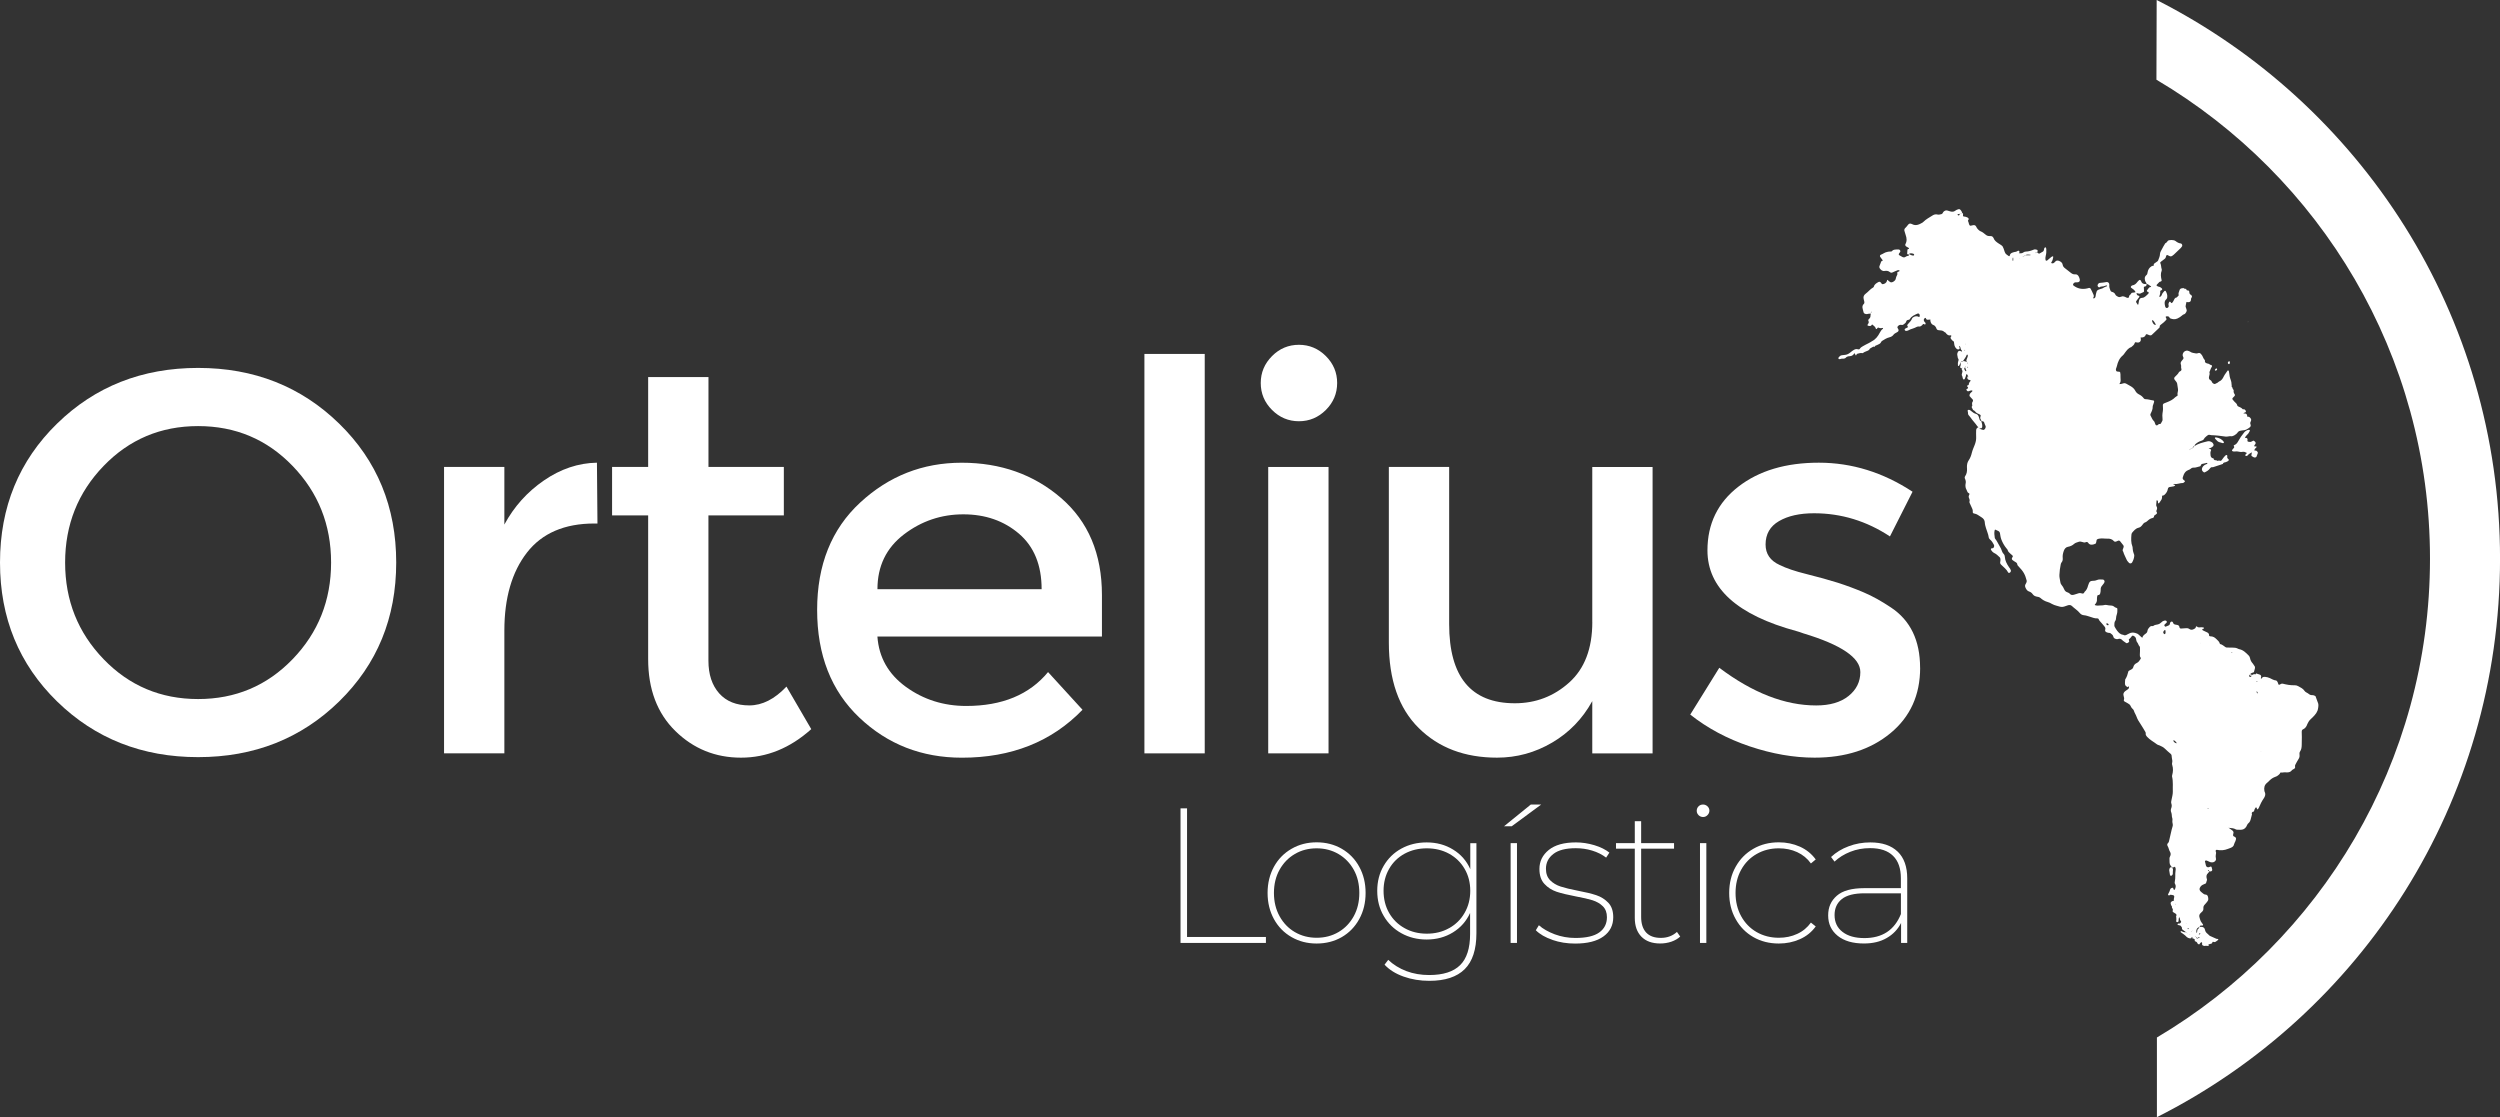 <?xml version="1.0" encoding="UTF-8"?>
<svg id="Capa_1" data-name="Capa 1" xmlns="http://www.w3.org/2000/svg" viewBox="0 0 629.21 281.16">
  <rect x="0" y="0" width="629.21" height="281.16" fill="#333333" stroke="none"/>
  <defs>
    <style>
      .cls-1 {
        fill-rule: evenodd;
      }

      .cls-1, .cls-2 {
        fill: #fff;
      }
    </style>
  </defs>
  <g>
    <path class="cls-2" d="M297.12,203.45h1.64v32.37h19.85v1.5h-21.49v-33.87Z"/>
    <path class="cls-2" d="M325.06,235.85c-1.89-1.08-3.36-2.59-4.43-4.53-1.06-1.94-1.6-4.13-1.6-6.58s.54-4.65,1.6-6.59c1.07-1.93,2.54-3.44,4.43-4.52,1.88-1.09,3.99-1.63,6.31-1.63s4.47.54,6.34,1.63c1.86,1.08,3.34,2.59,4.39,4.52,1.07,1.94,1.6,4.13,1.6,6.59s-.53,4.64-1.6,6.58c-1.06,1.94-2.53,3.45-4.39,4.53-1.87,1.08-3.99,1.62-6.34,1.62s-4.43-.54-6.31-1.62ZM336.87,234.59c1.63-.95,2.91-2.29,3.85-4s1.4-3.66,1.4-5.85-.46-4.14-1.4-5.83-2.22-3.01-3.85-3.97c-1.63-.95-3.46-1.43-5.49-1.43s-3.87.47-5.49,1.43c-1.63.95-2.91,2.28-3.85,3.97-.94,1.69-1.41,3.64-1.41,5.83s.47,4.14,1.41,5.85c.94,1.71,2.21,3.04,3.85,4,1.63.95,3.46,1.43,5.49,1.43s3.87-.48,5.49-1.43Z"/>
    <path class="cls-2" d="M371.59,212.21v22.69c0,4.06-.98,7.07-2.95,9.03-1.97,1.95-4.93,2.93-8.9,2.93-2.32,0-4.49-.36-6.48-1.07-2-.71-3.6-1.71-4.79-3l.92-1.21c1.29,1.22,2.82,2.16,4.57,2.83,1.76.66,3.67.99,5.74.99,3.52,0,6.11-.83,7.79-2.49,1.67-1.65,2.51-4.26,2.51-7.82v-5.32c-.94,2.07-2.37,3.7-4.3,4.89-1.94,1.2-4.15,1.8-6.63,1.8-2.35,0-4.48-.53-6.36-1.58-1.89-1.04-3.37-2.49-4.45-4.35-1.09-1.86-1.63-3.96-1.63-6.32s.54-4.45,1.63-6.31c1.08-1.85,2.56-3.3,4.45-4.33,1.88-1.03,4.01-1.55,6.36-1.55,2.49,0,4.71.6,6.65,1.8,1.96,1.19,3.39,2.84,4.33,4.93v-6.53h1.55ZM364.7,233.62c1.65-.92,2.97-2.2,3.91-3.85.95-1.64,1.43-3.5,1.43-5.57s-.47-3.9-1.43-5.54c-.95-1.63-2.26-2.89-3.91-3.8-1.66-.9-3.53-1.35-5.59-1.35s-3.92.45-5.59,1.35c-1.66.91-2.96,2.17-3.89,3.8-.94,1.63-1.41,3.48-1.41,5.54s.47,3.97,1.41,5.59c.94,1.63,2.23,2.9,3.89,3.82,1.66.93,3.53,1.38,5.59,1.38s3.93-.45,5.59-1.38Z"/>
    <path class="cls-2" d="M385.28,202.49h2.61l-7.4,5.46h-1.94l6.73-5.46ZM380.2,212.21h1.6v25.11h-1.6v-25.11Z"/>
    <path class="cls-2" d="M390.73,236.55c-1.8-.61-3.19-1.42-4.19-2.42l.77-1.26c1.03.91,2.36,1.66,3.99,2.28,1.63.6,3.36.92,5.2.92,2.71,0,4.72-.46,6-1.38,1.29-.92,1.94-2.2,1.94-3.85,0-1.16-.35-2.08-1.04-2.76s-1.56-1.17-2.59-1.5c-1.03-.32-2.42-.64-4.16-.96-2.03-.39-3.66-.78-4.87-1.18-1.21-.41-2.23-1.06-3.07-1.97-.84-.9-1.26-2.15-1.26-3.77,0-1.91.78-3.5,2.34-4.77,1.57-1.27,3.85-1.91,6.85-1.91,1.55,0,3.09.24,4.64.7,1.55.47,2.81,1.1,3.78,1.87l-.82,1.26c-1-.77-2.17-1.36-3.52-1.77-1.33-.41-2.71-.6-4.13-.6-2.49,0-4.36.47-5.61,1.43s-1.89,2.2-1.89,3.75c0,1.22.36,2.19,1.07,2.9s1.59,1.23,2.64,1.57c1.05.34,2.48.69,4.28,1.04,1.94.36,3.5.74,4.7,1.14,1.19.4,2.19,1.04,3.02,1.91.82.87,1.23,2.08,1.23,3.63,0,2.03-.82,3.65-2.47,4.84-1.64,1.19-4.02,1.79-7.12,1.79-2.03,0-3.94-.3-5.73-.92Z"/>
    <path class="cls-2" d="M422.88,235.72c-.59.55-1.32.97-2.23,1.29-.9.3-1.83.45-2.81.45-2.03,0-3.6-.57-4.72-1.71-1.12-1.15-1.67-2.72-1.67-4.73v-17.42h-4.73v-1.4h4.73v-5.52h1.6v5.52h8.28v1.4h-8.28v17.18c0,1.71.43,3.01,1.26,3.92.84.9,2.07,1.35,3.69,1.35s2.97-.5,4.06-1.5l.82,1.16Z"/>
    <path class="cls-2" d="M427.52,205.17c-.32-.31-.48-.67-.48-1.09,0-.45.15-.83.46-1.14s.68-.45,1.13-.45c.43,0,.79.15,1.12.45.32.31.48.67.48,1.09s-.16.79-.48,1.12-.69.48-1.12.48-.78-.15-1.12-.45ZM427.86,212.21h1.6v25.11h-1.6v-25.11Z"/>
    <path class="cls-2" d="M441.29,235.85c-1.89-1.08-3.37-2.59-4.45-4.53-1.09-1.94-1.63-4.13-1.63-6.58s.54-4.65,1.63-6.59c1.08-1.93,2.56-3.44,4.45-4.52,1.88-1.09,4.03-1.63,6.41-1.63,1.91,0,3.67.37,5.3,1.09,1.63.73,2.96,1.81,3.99,3.22l-1.21,1.01c-.9-1.26-2.05-2.2-3.46-2.85-1.4-.64-2.94-.96-4.62-.96-2.06,0-3.92.47-5.59,1.43-1.66.95-2.96,2.28-3.89,3.97-.94,1.69-1.41,3.64-1.41,5.83s.47,4.14,1.41,5.85c.94,1.71,2.23,3.04,3.89,4,1.66.95,3.53,1.43,5.59,1.43,1.68,0,3.22-.32,4.62-.97,1.41-.64,2.56-1.6,3.46-2.85l1.21.97c-1.03,1.42-2.36,2.49-3.99,3.21-1.63.73-3.39,1.09-5.3,1.09-2.38,0-4.53-.54-6.41-1.62Z"/>
    <path class="cls-2" d="M477.62,214.34c1.6,1.55,2.4,3.79,2.4,6.73v16.25h-1.55v-5.03c-.8,1.61-2.01,2.87-3.61,3.79-1.59.93-3.51,1.38-5.73,1.38-2.81,0-5.01-.64-6.61-1.93-1.6-1.29-2.4-3.01-2.4-5.13s.73-3.69,2.18-4.96c1.45-1.28,3.77-1.91,6.97-1.91h9.15v-2.47c0-2.49-.65-4.38-1.97-5.66-1.3-1.29-3.23-1.94-5.77-1.94-1.78,0-3.44.3-4.99.92-1.55.61-2.87,1.44-3.97,2.47l-.87-1.16c1.23-1.16,2.7-2.06,4.43-2.7,1.72-.65,3.53-.97,5.44-.97,3,0,5.29.77,6.89,2.32ZM478.43,230.06v-5.23h-9.15c-2.61,0-4.53.49-5.74,1.47-1.21.98-1.81,2.32-1.81,4,0,1.81.67,3.22,2.01,4.25,1.33,1.03,3.17,1.55,5.49,1.55,4.52,0,7.58-2.01,9.2-6.05Z"/>
  </g>
  <path class="cls-2" d="M85.36,176.54c-9.57,9.35-21.41,14.02-35.5,14.02s-25.92-4.67-35.5-14.02c-9.57-9.36-14.36-21.01-14.36-34.96s4.79-25.61,14.36-34.96c9.57-9.35,21.41-14.02,35.5-14.02s25.92,4.68,35.5,14.02,14.36,21,14.36,34.96-4.79,25.6-14.36,34.96ZM73.64,117.27c-6.45-6.69-14.38-10.03-23.78-10.03s-17.32,3.34-23.78,10.03c-6.45,6.68-9.69,14.79-9.69,24.32s3.23,17.63,9.69,24.32c6.45,6.69,14.38,10.03,23.78,10.03s17.32-3.34,23.78-10.03c6.45-6.68,9.69-14.79,9.69-24.32s-3.23-17.63-9.69-24.32Z"/>
  <path class="cls-2" d="M149.57,131.76c-7.49,0-13.15,2.44-16.94,7.31-3.79,4.88-5.69,11.43-5.69,19.64v30.89h-15.18v-72.08h15.18v14.5c2.44-4.52,5.76-8.21,9.96-11.1,4.2-2.89,8.65-4.39,13.34-4.47l.13,15.31h-.81Z"/>
  <path class="cls-2" d="M178.3,129.72v36.58c0,3.44.9,6.16,2.7,8.2,1.81,2.03,4.34,3.04,7.59,3.04s6.37-1.58,9.35-4.74l6.24,10.71c-5.33,4.79-11.23,7.18-17.68,7.18s-11.97-2.24-16.53-6.71c-4.56-4.47-6.84-10.5-6.84-18.09v-36.18h-9.08v-12.19h9.08v-22.62h15.18v22.62h18.97v12.19h-18.97Z"/>
  <path class="cls-2" d="M277.33,160.21h-56.5c.37,5.24,2.76,9.46,7.18,12.67,4.42,3.2,9.49,4.8,15.18,4.8,9.03,0,15.9-2.84,20.59-8.53l8.67,9.49c-7.77,8.04-17.88,12.06-30.35,12.06-10.11,0-18.72-3.36-25.81-10.09-7.09-6.73-10.63-15.76-10.63-27.1s3.61-20.34,10.84-27.03c7.22-6.68,15.74-10.02,25.54-10.02s18.14,2.96,25,8.87c6.86,5.92,10.3,14.06,10.3,24.45v10.43ZM220.83,148.29h41.33c0-6.06-1.9-10.71-5.69-13.96-3.8-3.25-8.47-4.88-14.02-4.88s-10.55,1.69-14.97,5.07c-4.42,3.39-6.64,7.98-6.64,13.76Z"/>
  <path class="cls-2" d="M303.21,189.61h-15.18v-100.53h15.18v100.53Z"/>
  <path class="cls-2" d="M320.15,103.18c-1.9-1.9-2.84-4.16-2.84-6.78s.95-4.88,2.84-6.78c1.89-1.9,4.15-2.84,6.77-2.84s4.88.95,6.78,2.84c1.9,1.9,2.84,4.16,2.84,6.78s-.95,4.88-2.84,6.78c-1.9,1.89-4.16,2.84-6.78,2.84s-4.88-.95-6.77-2.84Z"/>
  <rect class="cls-2" x="319.19" y="117.53" width="15.18" height="72.08"/>
  <path class="cls-2" d="M400.75,156.55v-39.02h15.18v72.08h-15.18v-13.15c-2.44,4.43-5.8,7.91-10.09,10.43-4.29,2.53-8.92,3.8-13.88,3.8-8.13,0-14.7-2.49-19.71-7.46-5.02-4.96-7.52-12.14-7.52-21.54v-44.17h15.18v39.56c0,13.28,5.51,19.92,16.53,19.92,5.24,0,9.8-1.74,13.68-5.22s5.82-8.56,5.82-15.24Z"/>
  <path class="cls-2" d="M483.27,168.07c0,6.86-2.49,12.35-7.46,16.45-4.97,4.11-11.33,6.17-19.1,6.17-5.25,0-10.69-.95-16.33-2.84-5.64-1.9-10.63-4.56-14.97-8l7.31-11.78c8.4,6.32,16.53,9.48,24.39,9.48,3.43,0,6.14-.78,8.13-2.37,1.98-1.58,2.98-3.59,2.98-6.03,0-3.61-4.78-6.86-14.36-9.75-.73-.27-1.27-.45-1.63-.54-15-4.06-22.49-10.84-22.49-20.33,0-6.68,2.59-12.03,7.79-16.05,5.2-4.03,11.95-6.03,20.25-6.03s16.17,2.44,23.58,7.31l-5.69,11.25c-5.88-3.88-12.24-5.83-19.11-5.83-3.61,0-6.55.66-8.8,1.97-2.26,1.31-3.39,3.28-3.39,5.9,0,2.34,1.17,4.06,3.53,5.14,1.63.81,3.9,1.59,6.84,2.31,2.93.73,5.53,1.45,7.79,2.16,2.26.73,4.45,1.54,6.57,2.45,2.13.9,4.4,2.16,6.84,3.79,4.89,3.25,7.32,8.31,7.32,15.18Z"/>
  <path class="cls-2" d="M542.74,20.06c41.2,24.36,68.85,69.21,68.85,120.55s-27.59,96.13-68.73,120.51v20.05c51.43-25.95,86.36-79.02,86.36-140.56S594.06,26.01,542.8,0l-.06,20.06Z"/>
  <path class="cls-1" d="M558.35,115.89s.03-.03.04-.05h-.04s0,.03,0,.04c0,0,0,0,0,0"/>
  <path class="cls-1" d="M582.86,175.37c-.04-.1-.16-.21-.27-.26-.19-.08-.41-.18-.61-.16-.37.03-.66-.09-.93-.32-.32-.28-.79-.37-1.03-.74-.39-.61-1.03-.87-1.61-1.2-.27-.15-.56-.23-.86-.22-1.03.04-2.03-.15-3.02-.4-.11-.03-.26,0-.37.03-.16.06-.3.15-.45.23-.12.05-.24,0-.29-.15-.07-.2-.12-.42-.23-.6-.08-.13-.24-.31-.37-.32-.58-.04-1.03-.38-1.53-.59-.39-.17-.79-.29-1.23-.32-.38-.02-.67.06-.85.41-.02.03-.07.06-.1.06-.08,0-.11-.07-.08-.17.02-.08.04-.17.06-.25.08-.34-.13-.53-.33-.61-.31-.12-.63-.21-.95-.31-.02.07-.03.15-.05.22,0,0,.01,0,.02,0l.04.04-.06-.02s0-.02,0-.02c-.36-.05-.7-.04-.99.23-.09-.2-.29-.22-.48-.24.27-.27.61-.41.98-.51.09-.32.18-.64.26-.96.04-.21.04-.42-.11-.6-.16-.2-.26-.43-.43-.63-.35-.38-.6-.82-.69-1.34-.04-.26-.16-.49-.34-.67-.69-.69-1.37-1.41-2.39-1.6-.12-.02-.24-.08-.35-.14-.43-.22-.89-.26-1.36-.25-.47.01-.93,0-1.4-.02-.12,0-.25-.05-.35-.11-.43-.26-.78-.66-1.31-.76-.06-.01-.12-.11-.14-.19-.06-.21-.16-.39-.31-.55-.27-.27-.53-.56-.82-.79-.19-.16-.43-.28-.67-.35-.19-.07-.42-.05-.63-.08-.13-.02-.24-.09-.24-.23.02-.4-.19-.63-.54-.78-.31-.13-.62-.28-.92-.43-.11-.05-.24-.14-.26-.24-.04-.15.13-.17.24-.21.04-.01.08-.03.12-.05.09-.04.13-.11.08-.19-.02-.03-.06-.05-.1-.07-.37-.12-.76-.07-1.14-.04-.23.01-.4-.07-.56-.24-.06-.07-.17-.03-.22.06-.06.11-.05.27-.14.35-.38.34-1.01.61-1.51.24-.3-.22-.62-.24-.97-.2-.38.04-.76.06-1.14.08-.19,0-.31-.08-.38-.27-.02-.04-.02-.08-.02-.12-.06-.28-.23-.45-.5-.51-.17-.04-.33-.07-.5-.09-.33-.04-.54-.21-.63-.54-.04-.12-.13-.21-.27-.23-.13-.02-.35.11-.41.25-.03.08-.07.16-.08.24-.02.3-.18.45-.45.54-.21.06-.39.16-.59.24-.12.05-.21,0-.3-.15-.07-.11-.13-.23-.02-.34.18-.18.37-.35.54-.53.09-.1.02-.37-.12-.44-.11-.05-.24-.09-.36-.07-.3.05-.57.18-.78.4-.28.28-.6.49-.97.58-.41.1-.84.1-1.18.41-.05.04-.17,0-.25,0-.28-.03-.49.1-.67.3-.23.25-.45.52-.5.87-.04.32-.16.54-.44.73-.25.16-.47.37-.67.59-.09.1-.11.28-.16.43,0,0,.02,0,.02,0v.07l-.03-.04s0-.02,0-.04c-.07-.02-.15-.03-.21-.08-.22-.19-.44-.39-.65-.6-.28-.28-.62-.42-1-.51-.51-.11-1-.11-1.47.16-.14.09-.31.14-.46.23-.34.21-.69.33-1.06.09-.7-.07-1.13-.53-1.52-1.04-.23-.3-.41-.63-.6-.96-.06-.11-.09-.24-.09-.36-.01-.42-.01-.84.27-1.21.09-.12.14-.32.14-.48.01-.43.12-.82.25-1.23.12-.39.09-.83.1-1.25,0-.07-.07-.17-.13-.2-.15-.08-.31-.12-.46-.19h0s.02.02.03.03l-.08.03.05-.05c-.28-.25-.58-.44-.98-.45-.38-.02-.77-.05-1.13-.14-.44-.11-.82.13-1.25.1-.34-.02-.68.06-1.01.06-.21,0-.42-.05-.62-.1-.1-.02-.14-.12-.08-.18.39-.38.57-.82.52-1.37-.02-.25.04-.51.08-.76.02-.13.09-.24.24-.25.31-.01.45-.2.51-.47.06-.29.13-.59.11-.88-.03-.41.1-.74.37-1.04.17-.19.32-.39.46-.6.07-.1.1-.23.14-.35.07-.21-.16-.55-.39-.56-.5-.02-1.02-.1-1.5.11-.4.18-.82.21-1.24.22-.38.01-.63.22-.78.55-.09.19-.16.39-.22.59-.16.62-.39,1.2-.9,1.63-.16.5-.47.49-.89.33-.18-.07-.42-.03-.62.02-.41.11-.8.29-1.21.38-.32.07-.68.1-.94-.21-.2-.23-.46-.36-.75-.45-.35-.12-.57-.38-.7-.69-.19-.43-.41-.84-.72-1.19-.14-.16-.21-.36-.25-.58-.06-.38-.14-.75-.2-1.12-.04-.25-.06-.51-.05-.76.05-.89.14-1.77.33-2.64.04-.16.08-.34.18-.46.31-.36.37-.75.32-1.19-.06-.6.07-1.19.27-1.75.17-.5.51-.94,1.03-1.03.61-.11,1.14-.34,1.58-.75.33-.3.75-.35,1.14-.51.31-.13.67-.05,1,.07.25.1.5.15.74.04.28-.13.53-.07.67.16.31.5.76.49,1.23.41.24-.04.46-.17.68-.27.06-.24.16-.47.17-.72.02-.27.2-.36.39-.42.15-.06.33-.06.5-.09.6-.1,1.19.05,1.78.02.67-.04,1.26.11,1.72.64.16.18.39.15.6.07.16-.06.31-.14.47-.2.18-.06.35-.01.46.12.28.32.54.66.79,1,.14.18.16.38.08.6-.04.12-.08.25-.13.36-.12.26-.12.49.07.71.18.7.57,1.31.84,1.98.12.3.38.56.6.81.2.23.62.18.77-.07.31-.52.51-1.07.56-1.68,0-.08.01-.17-.01-.25-.1-.32-.24-.64-.31-.97-.07-.33-.07-.67-.11-1,0-.04-.02-.08-.03-.12-.39-.98-.34-2-.25-3.02.02-.16.07-.35.17-.47.45-.51.86-1.06,1.57-1.24.08-.02.16-.06.24-.08.26-.08.44-.25.61-.44.14-.16.25-.34.39-.5.11-.12.24-.26.39-.31.31-.09.52-.27.74-.47.35-.33.73-.57,1.21-.67.23-.04.36-.21.37-.45,0-.16.12-.2.23-.27.14-.09.28-.19.4-.31.09-.09.16-.22.09-.34-.12-.19-.21-.33-.09-.57.15-.31.21-.64,0-.97-.06-.1-.1-.24-.09-.36.01-.37.05-.75.09-1.13,0-.02.06-.05.1-.05.04,0,.08.02.11.04.2.16.14.38.15.58,0,.06.09.12.14.17.02.01.09-.02.11-.05.22-.31.45-.61.64-.94.08-.14.1-.32.13-.48.02-.12,0-.26.01-.38,0-.1.07-.14.18-.14.23,0,.39-.13.54-.29.37-.37.64-.82.72-1.32.07-.45.33-.54.71-.57.25-.02.5-.07.75-.13.12-.03.23-.11.33-.17.03-.02.06-.07.06-.1,0-.04-.03-.09-.06-.1-.08-.03-.16-.06-.24-.06-.12-.01-.17-.05-.13-.14,0-.02.08-.02.12-.03.04,0,.09,0,.13,0,.73.11,1.41-.26,2.14-.24.1,0,.22-.12.32-.2.27-.2.25-.3-.06-.51-.24-.16-.38-.43-.32-.62.09-.28.17-.57.29-.84.22-.48.55-.86,1.05-1.06.28-.11.56-.22.78-.43.16-.16.38-.22.59-.21.57.05,1.07-.22,1.61-.32.2-.03.23-.21.28-.37.04-.1.16-.21.27-.24.41-.11.82-.19,1.24-.27.03,0,.1.04.1.05-.02.07-.02.17-.07.2-.14.08-.31.12-.46.2-.35.18-.63.44-.78.81-.06.15-.09.34-.06.49.05.25.21.46.44.6.07.04.18.07.24.04.51-.23.99-.51,1.32-.97.2-.27.42-.4.75-.32.64-.21,1.29-.41,1.93-.63.2-.07.4-.14.6-.21.1-.46.55-.32.82-.48.11-.07.23-.1.35-.16.08-.04.14-.09.21-.14.08-.05.14-.28.07-.34-.27-.23-.49-.47-.33-.87.01-.03-.02-.08-.04-.12-.03-.1-.25-.18-.32-.11-.42.36-.75.81-1.06,1.26-.12.17-.22.22-.41.17-.11-.04-.24-.05-.37-.07-.05.08-.12.14-.23.11-.09-.02-.18-.08-.26-.13-.12-.02-.24-.04-.36-.05-.29-.02-.41-.2-.43-.46-.47-.04-.7-.3-.76-.78-.06-.43-.07-.82.12-1.22.08-.16-.02-.3-.24-.35-.08-.02-.17-.01-.25-.03-.04,0-.07-.04-.11-.06.07-.02.15-.04.22-.07.32-.12.62-.27.87-.51.14-.12.21-.41.11-.58-.08-.14-.16-.3-.29-.4-.35-.25-.76-.4-1.19-.29-1.13.29-2.28.51-3.26,1.2,0,.01,0,.03,0,.05-.03,0-.05,0-.07.01-.14.14-.28.29-.41.43,0,.02,0,.04-.01.07-.19.07-.37.14-.56.21-.1.08-.2.15-.3.23l-.02.06.02-.1c.09-.07.19-.15.28-.23.18-.07.36-.13.55-.2l.05-.05c.05-.35.08-.38.41-.43.01-.01.03-.02.04-.04,0,0,.02-.01.03-.02-.02-.21.08-.37.24-.51.42-.37.89-.64,1.42-.81.33-.1.63-.24.77-.59.03-.08.09-.15.15-.2.25-.23.49-.47.78-.65.27-.17.58,0,.87.02,1.19.03,2.36.18,3.53.35.51.08,1-.17,1.51-.08.11.02.25-.03.37-.07.12-.04.24-.09.35-.15.33-.19.63-.42.85-.74.18-.26.44-.39.75-.44.21-.03.42-.09.63-.09.63-.02,1.12-.35,1.6-.7.25-.18.4-.45.26-.77-.09-.21-.12-.39-.02-.6.07-.15.14-.31.17-.47.02-.12,0-.27-.06-.37-.2-.33-.46-.59-.9-.52h0s-.08.05-.08.05l.06-.05s.01,0,.02,0c-.02-.12-.02-.25-.06-.37-.06-.22-.2-.38-.43-.42-.13-.02-.26-.02-.38-.03-.04,0-.08-.02-.12-.03.05-.04.09-.09.15-.12.12-.05.24-.07.35-.13.15-.08.18-.28.07-.44-.12-.18-.24-.35-.5-.33-.08.01-.21.03-.25-.02-.3-.39-.76-.51-1.17-.72-.07-.04-.15-.11-.17-.18-.09-.45-.43-.72-.74-1-.15-.14-.27-.32-.41-.48-.13-.16-.14-.32-.01-.46.14-.15.3-.3.44-.46.13-.14.14-.3.04-.46-.2-.29-.32-.58-.24-.95.02-.09-.09-.24-.17-.32-.17-.15-.05-.41-.27-.55-.16-.11-.02-.31-.07-.47-.06-.19-.03-.41-.06-.62-.05-.25-.1-.5-.19-.73-.22-.56-.32-1.14-.38-1.73-.02-.17-.04-.34-.09-.5-.02-.06-.12-.09-.19-.12-.03-.01-.1,0-.11.03-.31.5-.71.93-.97,1.47-.25.54-.57,1.04-1.17,1.28-.15.06-.26.22-.4.31-.18.11-.37.2-.57.28-.22.09-.41,0-.59-.14-.14-.11-.23-.24-.29-.4-.07-.21-.23-.35-.42-.45-.27-.14-.3-.4-.29-.66.02-.41.3-.79.12-1.24-.03-.09.07-.23.12-.35.15-.4.29-.8.52-1.15.06-.09-.02-.29-.13-.31-.38-.05-.62-.43-1.03-.42-.15,0-.3-.13-.45-.21-.12-.07-.16-.18-.16-.32,0-.12.04-.25-.06-.36-.22-.26-.4-.54-.51-.87-.06-.19-.21-.36-.34-.53-.22-.3-.48-.47-.87-.3-.15.06-.34.08-.49.05-.49-.11-1.01-.1-1.44-.43-.16-.12-.38-.18-.58-.24-.5-.14-1.04.17-1.23.66-.11.3-.13.58.03.86.11.2.14.4,0,.59-.21.27-.47.52-.59.82-.14.35.18.72.09,1.11-.03.15,0,.34.06.5.1.31-.06.48-.29.62-.11.07-.27.11-.31.21-.24.52-.7.84-1.07,1.25-.18.2-.19.45,0,.7.13.17.28.32.4.5.09.14.18.29.21.46.09.45.12.93.21,1.38.1.51-.26.99-.08,1.51.02.04-.06.15-.12.19-.17.13-.37.21-.52.36-.52.53-1.15.87-1.82,1.14-.31.13-.63.25-.95.38-.23.09-.33.27-.32.5.02.51.07,1.01-.02,1.53-.06.33-.1.67-.11,1.01,0,.34.04.67.05,1,0,.12,0,.26-.06.37-.1.23-.23.45-.37.67-.04.06-.14.12-.2.11-.31-.07-.45.17-.66.31-.12.09-.38.03-.45-.09-.05-.11-.1-.23-.15-.35-.08-.19-.12-.44-.27-.57-.44-.38-.57-.93-.85-1.4-.1-.16-.07-.32,0-.48.28-.57.56-1.14.53-1.81,0-.2.11-.4.18-.61.06-.21.12-.4.19-.61.02-.09-.09-.31-.17-.31-.67-.06-1.32-.33-2.01-.32-.17,0-.33-.07-.44-.22-.31-.42-.69-.74-1.17-.97-.43-.21-.76-.52-.98-.96-.24-.46-.62-.81-1.07-1.08-.4-.24-.81-.46-1.22-.69-.19-.11-.4-.14-.61-.09-.36.09-.7.24-1.08.19,0,0,0,.02-.01.03l-.05.03v-.06s.05,0,.06,0c.2-.31.35-.63.31-1.03-.05-.46-.02-.92-.04-1.39,0-.17-.03-.34-.07-.5-.02-.07-.11-.14-.18-.16-.16-.04-.33-.04-.5-.05-.19-.01-.32-.11-.36-.28-.03-.12-.06-.26-.03-.37.06-.25.19-.47.24-.72.23-1.05.64-2,1.5-2.71.19-.15.33-.38.47-.58.46-.61.87-1.25,1.65-1.5.34-.31.75-.55.87-1.04.03-.13.13-.21.28-.18.16.03.33.08.5.08.4.02.75-.28.76-.68,0-.2-.02-.4-.04-.6h-.03s-.04-.03-.06-.05c.03,0,.07.01.09.02,0,.01,0,.02,0,.03.58.04,1.05-.09,1.29-.7.05-.12.19-.16.32-.11.2.07.39.16.58.24.21.07.43.07.6-.08.64-.6,1.28-1.21,1.92-1.82.05-.05.08-.16.07-.24-.01-.18.04-.32.19-.43.3-.23.58-.47.87-.7.08-.08.16-.16.23-.23,0,0,.02-.01.02-.02.05-.05.11-.11.16-.16.32-.32.33-.32.1-.74-.02-.04-.03-.07-.05-.11-.04-.09,0-.18.1-.2.39-.06.76-.08.92.4.01.03.06.07.09.08.61.25,1.22.33,1.84.04.42-.2.82-.44,1.17-.76.12-.11.26-.24.41-.27.34-.07.48-.33.63-.58.11-.18.16-.39.09-.61-.05-.16-.08-.33-.15-.48-.13-.24-.12-.48-.04-.73.07-.24.11-.49.16-.73-.01,0-.02,0-.03,0l-.06-.03.1.02s0,.01,0,.01c.15.03.31.07.46.06.47-.03.65-.21.67-.7,0-.18.03-.32.14-.45.21-.24.06-.45-.06-.65-.33-.13-.51-.36-.5-.73,0-.29-.12-.44-.44-.43-.25,0-.31-.18-.34-.38-.29.01-.54-.07-.75-.25,0,0,0-.02,0-.02-.01,0-.02,0-.03,0l.04.04c-.08.02-.16.06-.24.06-.39,0-.64.19-.73.56-.08.36-.33.69-.2,1.09.03.09.02.16-.05.23-.15.14-.29.29-.44.44-.4.03-.55.32-.69.64-.09.19-.19.37-.3.55-.09.14-.24.21-.42.21,0,.01.01.02.02.03-.02.02-.03.04-.05.05,0-.03.02-.05.02-.08,0,0,.01,0,.01,0-.06-.14-.1-.3-.28-.34-.15-.04-.28.15-.35.45-.04.18-.05.33.01.5.07.18,0,.33-.1.47-.08.12-.32.23-.45.16-.11-.05-.24-.14-.27-.24-.08-.24-.13-.49-.16-.74-.07-.48.03-.92.43-1.25.14-.12.18-.28.2-.45.09-.58-.11-1.08-.38-1.57-.05-.09-.26-.09-.34,0-.25.29-.53.56-.64.93-.06.22-.21.36-.38.5-.03.02-.08.05-.11.05-.09,0-.15-.06-.12-.15.13-.4.26-.8.21-1.24-.02-.23.16-.24.31-.31.24-.11.26-.34.06-.49-.2-.16-.39-.34-.65-.37-.23-.02-.4-.13-.57-.26-.09-.07-.12-.14-.05-.22.22-.25.45-.5.69-.73.05-.05.15-.05.22-.08.32-.11.39-.19.34-.41-.19-.79-.3-1.58.02-2.37.04-.11.05-.26,0-.37-.17-.48-.1-1.01-.33-1.48-.09-.17,0-.3.16-.41.31-.22.6-.47.91-.69.22-.17.32-.38.36-.65.01-.08.04-.17.09-.23.05-.05.15-.13.2-.11.2.07.39.17.57.27.25.14.49.09.71-.06.14-.09.28-.2.4-.31.59-.55,1.17-1.11,1.75-1.67.12-.12.21-.27.31-.41.12-.18,0-.58-.19-.67-.04-.02-.08-.05-.12-.05-.53-.04-.95-.31-1.35-.62-.13-.1-.3-.16-.46-.19-.37-.07-.76-.09-1.14,0-.12.02-.25.08-.33.17-.2.21-.32.5-.63.59-.15.25-.32.5-.46.76-.22.4-.45.81-.66,1.23-.11.23-.22.48-.22.72,0,.58-.27,1.06-.45,1.58-.04.12-.11.21-.22.28-.25.16-.48.35-.73.51-.21.14-.18.35-.17.55.01,0,.02,0,.03,0,0,.03,0,.04,0,.05.02.01.03.02.05.03-.03.04-.04.02-.05-.03-.01,0-.02-.02-.04-.03,0,0,0-.01,0-.02-.19.05-.4.07-.56.17-.56.36-.89.89-.98,1.54-.04.26-.07.49-.28.66-.06.05-.12.12-.18.18-.2.24-.28.51-.24.82.03.3.08.57.28.82.09.12.14.28.2.42.11.03.23.05.32.1.25.15.48.32.72.49.03.02.07.05.08.08,0,.08-.06.1-.16.12-.11.02-.26.04-.33.12-.2.21-.36.45-.54.69-.1.13-.04.3.16.39.07.03.14.04.21.06,0-.01,0-.02,0-.03l.1-.03-.06.06s-.02,0-.03,0c.03.16.03.33-.09.45-.21.21-.43.41-.65.6-.26.22-.54.4-.91.4-.47,0-.66.33-.76.72-.07.29-.1.58-.15.88-.01.06-.07.11-.11.16-.03-.03-.06-.05-.08-.08-.1-.14-.19-.28-.28-.42-.15-.24-.15-.33.02-.56.23-.31.46-.61.68-.92.06-.08,0-.3-.11-.3-.43-.04-.56-.32-.59-.69l-.11-.11.11.11s.02.02.04.04l-.04-.04c.16.04.33.08.49.12.16.05.33.08.49,0,.27-.12.54-.24.8-.37.06-.03.11-.13.11-.2,0-.3-.03-.59-.04-.88-.01-.23-.02-.27.27-.31.4-.07.4-.34.42-.62-.07,0-.13,0-.21,0-.57.04-.98-.16-1.18-.73-.02-.08-.08-.14-.12-.22-.05-.08-.28-.12-.34-.05-.15.14-.33.27-.45.44-.33.46-.71.82-1.3.9-.08.01-.15.08-.22.13-.03.02-.05.06-.09.09-.08.08-.09.28,0,.35.44.32.92.6,1.14,1.14l-.05-.03s.02.02.04.03c-.21.04-.41.11-.61.11-.23,0-.4.01-.51.25-.06.14-.21.25-.33.37-.1.09-.19.17-.18.31,0,.13,0,.26-.13.33-.16.09-.32.08-.49,0-.15-.07-.3-.15-.46-.22-.28-.11-.57-.17-.86-.03-.11.05-.24.08-.37.1-.17.03-.34,0-.49-.08-.27-.14-.54-.28-.67-.57-.17-.39-.48-.56-.88-.66-.16-.04-.3-.16-.35-.34-.12-.4-.34-.77-.28-1.22.02-.12,0-.25-.01-.38-.02-.28-.35-.57-.62-.53-.58.1-1.17.18-1.76.22-.26.01-.43.24-.54.49-.07.17,0,.41.19.56.1.08.23.11.35.04.07-.04.13-.13.21-.14.25-.05.51-.05.75-.1.25-.06.47-.16.72-.23.04-.01.11.07.16.13.01,0-.03.09-.05.1-.23.09-.49.14-.69.28-.29.2-.58.34-.92.4-.16.03-.32.1-.48.16-.24.1-.43.25-.51.52-.12.41-.23.81-.27,1.24-.01.11-.09.24-.18.32-.08.08-.24.17-.31.14-.15-.06-.07-.21-.01-.32.11-.2.1-.4,0-.61-.13-.27-.25-.54-.37-.81-.11-.23-.23-.45-.34-.68-.06-.13-.29-.25-.43-.22-.16.04-.33.09-.49.13-1.28.28-2.44.04-3.47-.78-.07-.06-.08-.24-.02-.35.13-.23.32-.4.6-.41.13,0,.25,0,.38,0,.54,0,.78-.28.67-.79-.05-.24-.15-.48-.27-.71-.17-.32-.46-.55-.82-.51-.47.06-.82-.12-1.16-.39-.47-.37-.92-.75-1.4-1.1-.32-.24-.58-.49-.64-.91-.08-.53-.44-.78-.9-.98-.41-.17-.73-.13-1.02.22-.1.13-.24.25-.38.33-.1.06-.24.06-.36.06-.14.01-.28-.15-.21-.24.33-.41.42-.91.5-1.4,0-.03-.04-.07-.07-.1-.03-.02-.08-.05-.1-.04-.11.05-.23.1-.33.18-.36.3-.71.61-1.06.9-.05.04-.17.05-.24.03-.06-.02-.14-.1-.15-.17-.06-.34-.05-.67.04-1.01.16-.58.19-1.17.15-1.77-.01-.12-.05-.25-.1-.36-.02-.04-.16-.06-.21-.03-.2.12-.25.33-.27.55-.02.22-.1.4-.3.52-.26.14-.51.31-.77.44-.16.09-.32.04-.46-.09-.05-.05-.11-.1-.16-.14,0,0,0,0,0,0-.03,0-.06,0-.09.01-.07.05-.14.1-.22.14-.03.02-.09.02-.11,0-.08-.06-.06-.1.07-.11.08,0,.17-.02.26-.04.02-.01.04-.03.06-.04.01,0,.02.01.03.03.04-.12.08-.24.1-.36.03-.14-.04-.27-.15-.31-.28-.1-.58-.15-.86-.03-.63.26-1.26.46-1.95.48-.2,0-.44.07-.59.19-.37.29-.76.27-1.17.22,0,0-.02.02-.03.03l-.03.06.03-.09s.02,0,.03,0c.02-.02.04-.04.06-.06.11-.15.14-.3.02-.45-.11-.15-.21-.16-.43-.04-.14.08-.27.18-.45.2-.29.03-.58.1-.85.21-.33.12-.58.32-.64.71-.02.16-.16.23-.25.16-.17-.12-.35-.24-.52-.36-.25-.17-.42-.4-.51-.7-.08-.28-.17-.56-.28-.84-.07-.19-.17-.37-.26-.56-.29-.32-.67-.5-1.01-.73-.53-.35-1.05-.72-1.27-1.37-.03-.08-.09-.14-.14-.21-.1-.14-.24-.24-.42-.26-.17-.01-.34-.03-.51-.02-.36.01-.66-.13-.93-.36-.4-.32-.77-.66-1.27-.84-.23-.08-.42-.28-.6-.45-.22-.21-.38-.44-.5-.73-.13-.29-.41-.42-.74-.36-.21.04-.41.1-.62.14-.14.03-.25-.03-.32-.15-.2-.32-.18-.72-.38-1.05-.03-.04.04-.16.08-.22.09-.11.14-.23.09-.35-.05-.11-.14-.22-.24-.27-.19-.1-.39-.16-.59-.22-.12-.04-.25-.04-.38-.06-.19-.03-.24-.09-.2-.37.03-.22.04-.41-.19-.51,0,0,0,.01,0,.02-.04-.01-.06,0-.09,0-.12.04-.25.08-.37.12-.05.03-.09.06-.14.09-.01,0-.03,0-.04,0-.01.07-.02.15-.05.21-.08.18-.23.23-.4.12-.06-.04-.08-.14-.1-.21,0,0,.06-.06.09-.07.15-.02.31-.03.46-.05,0-.01,0-.02,0-.04.06-.02.11-.04.17-.06.11-.07.23-.13.37-.12.02,0,.05-.01.07-.02.01,0,.01.01.02.01-.09-.32-.25-.61-.51-.85-.14-.13-.28-.16-.46-.1-.28.1-.57.19-.8.38-.37.29-.78.3-1.21.18-.25-.07-.49-.14-.73-.22-.42-.13-.75.05-1.03.33-.09.09-.11.23-.19.33-.08.09-.18.21-.28.23-.33.06-.66.2-1,.11-.49-.14-.94.01-1.33.27-.74.48-1.55.89-2.19,1.53-.09.09-.19.18-.29.24-.83.47-1.66.9-2.63.36-.04-.02-.08-.03-.12-.05-.39-.15-.6-.09-.89.25-.2.22-.34.5-.57.68-.35.29-.43.59-.27,1,.11.27.15.58.26.85.28.79.37,1.57-.07,2.34-.09.15.01.44.2.56.21.14.44.24.65.38.05.03.05.14.07.21,0,0-.07.03-.11.04-.13.02-.27.06-.29.21-.04.33-.06.67-.07,1.01,0,.05.1.14.18.15.1.03.21.02.32.03,0-.01,0-.03.01-.05.01,0,.03.01.04.02.01-.07.02-.15.03-.22,0,0-.01,0-.02,0l-.05-.06.07.04s0,0,0,.01c.36-.09.71-.04,1.06.1.09.04.16.22.09.32-.04.06-.12.12-.18.11-.36-.02-.68-.17-1-.32,0,.01,0,.02,0,.03-.02,0-.04,0-.06,0-.05.14-.03.33-.23.35-.26.03-.49.11-.7.27-.23.17-.48.14-.73.03-.27-.13-.52-.28-.77-.43-.18-.1-.22-.27-.12-.42.09-.14.2-.28.29-.42.18-.29-.09-.64-.38-.64-.34,0-.68,0-1.01.05-.2.03-.44.12-.56.27-.2.25-.4.23-.67.21-.2-.02-.41.06-.62.09-.6.09-1.06.51-1.62.71-.21.07-.28.35-.15.54.2.28.4.54.6.82.07.09.02.16-.18.25-.07.03-.2.06-.2.11-.08.42-.32.78-.43,1.19-.04.15-.01.36.07.48.29.43.66.79,1.25.69.49-.08.93-.03,1.32.29.21.17.43.21.7.07.42-.21.85-.38,1.29-.55.1-.04.25.01.37.03.03,0,.06.05.07.08.01.04.01.1-.01.12-.07.05-.14.11-.22.13-.22.06-.4.13-.33.42.03.11.04.27-.02.37-.18.34-.33.68-.39,1.07-.07.41-.71.86-1.14.85-.08,0-.17-.03-.24-.08-.14-.09-.28-.19-.41-.3-.09-.08-.17-.25-.26-.25-.13,0-.11.18-.15.29-.18.49-.57.72-1.06.8-.07,0-.17-.04-.23-.08-.06-.05-.09-.14-.14-.21-.23-.32-.47-.41-.73-.25-.48.28-.97.54-1.13,1.14-.02.07-.08.16-.15.2-.75.41-1.26,1.12-1.94,1.61-.47.35-.61.79-.47,1.34.05.2.09.41.15.61.06.22.04.44-.12.59-.39.37-.41.81-.27,1.29.08.28.14.58.22.87.05.17.19.28.35.33.16.05.34.11.49.08.32-.07.64-.15.97-.11,0-.01,0-.02,0-.03.01-.02.02-.05.03-.08,0-.09,0-.17.01-.26,0-.04,0-.11.02-.12.08-.05.12,0,.08.12-.03.09-.07.18-.11.27,0,.04,0,.07,0,.11h-.03c-.03.2-.08.39-.08.59,0,.33-.16.55-.4.76-.18.16-.19.37-.08.58.09.18.04.33-.03.48-.05.11-.14.21-.2.31-.09.15-.06.25.07.29.38.12.75.22.98-.24.02-.03.1-.06.11-.05.32.32.78.52.89,1.03.03.14.18.15.28.04.03-.03.05-.07.07-.1.2-.26.21-.24.59-.09.11.04.24.05.36.05.13,0,.25-.05.37-.07.04,0,.08,0,.12.03.07.05.07.13-.02.2-.35.25-.57.59-.77.98-.45.87-1.02,1.65-1.94,2.12-.29.15-.54.38-.87.51-.51.21-.97.53-1.46.77-.32.16-.57.36-.76.65-.11.17-.27.18-.45.12-.39-.13-.76-.03-1.09.18-.29.18-.57.38-.82.6-.43.37-.91.61-1.49.64-.21.01-.42.06-.63.07-.43.03-.66.34-.9.64-.03.05-.01.17.02.23.04.06.13.12.2.12.12,0,.26-.01.37-.06.25-.11.51-.02.75-.07.16-.03.37-.07.47-.19.28-.32.62-.41,1.02-.42.55-.02.95-.29,1.2-.78,0-.01-.01-.02-.02-.03l.07-.03-.05.05s0,0,0,.01c.1.17.21.34.31.51.08.13.08.13.21-.11.04-.07.08-.2.13-.21.37-.06.72-.25,1.1-.21.17.02.32.09.45-.04.19-.18.44-.25.67-.35.38-.17.83-.23,1-.7.29-.17.57-.36.87-.5.09-.05.23.01.36.03.06-.1.11-.26.19-.28.3-.07.54-.25.81-.36.29-.12.5-.29.63-.59.04-.1.15-.2.25-.27.57-.36,1.15-.73,1.81-.89.49-.12.84-.34,1.12-.74.11-.16.33-.26.51-.37.14-.09.3-.16.44-.25.24-.15.32-.4.2-.66-.06-.11-.13-.22-.19-.33-.09-.18-.06-.32.07-.46.25-.27.55-.4.91-.32.23.05.4,0,.58-.15.26-.22.55-.38.63-.76.05-.2.26-.33.48-.35.18-.02.34-.07.43-.23.43-.76,1.21-1.02,1.92-1.36.23-.11.52.09.54.37.01.12.02.25-.01.37-.01.05-.14.13-.18.11-.5-.27-.97-.22-1.43.08-.11.07-.23.15-.27.26-.23.61-.7,1.05-1.12,1.52-.15.17-.18.38.01.56.09.08.1.14-.01.19-.22.11-.45.23-.67.35-.09.05-.15.25-.08.34.07.09.18.22.28.22.21,0,.43-.04.61-.14.37-.21.77-.36,1.17-.47.16-.05.33-.1.47-.18.38-.2.74-.41,1.2-.31.1.02.23-.08.35-.13.2-.09.33-.25.46-.42.12-.16.27-.11.4.01.08,0,.17,0,.25,0,.06-.18.13-.35-.09-.51-.12-.09-.21-.25-.27-.4-.1-.25-.02-.48.19-.66.12-.11.25-.11.3.02.09.26.21.43.53.37.2-.04.4-.03.6-.05v-.02l.05-.04-.04.06h-.02c0,.12-.01.25.01.36.1.47.29.88.81,1.05.3.1.47.35.62.61.06.11.07.24.14.36.08.15.22.26.4.29.17.03.34.06.5.06.41,0,.75.12,1.05.4.09.08.21.13.32.19,0,0-.01-.01-.02-.02l.05-.03-.03.05s0,0-.01,0c.07.09.14.19.22.28.28.29.59.49,1.02.37.03,0,.08.01.12.03.09.04.14.14.08.2-.27.27-.25.51,0,.77.12.12.2.29.34.37.19.11.35.19.34.45,0,.16.04.33.07.5.06.39.23.73.5,1.01.15.15.33.25.57.22.18-.02.32-.18.28-.35-.03-.12-.07-.24-.1-.36-.01-.04-.01-.09,0-.12.05-.08.11-.06.16.06.06.15.17.31.17.47.02.29.2.45.35.65.02.03.04.08.03.11-.05.09-.12.1-.22.04-.07-.05-.14-.1-.22-.12-.27-.07-.54.05-.63.28-.1.23-.19.47-.14.74.05.25.09.5.14.75l-.03-.03s0,.05,0,.07c0-.01.02-.02.03-.03.15.2.25.41.15.67-.15.41-.18.82-.12,1.25,0,.04.05.1.07.1.07,0,.18-.02.21-.07.15-.27.28-.54.42-.82,0-.04,0-.08.01-.12.02,0,.04,0,.06,0,.12-.16.29-.21.48-.2,0-.01.02-.02.02-.03.01,0,.02,0,.03,0,.01-.04.01-.07.02-.09.34-.47.69-.93.89-1.48.01-.04.13-.04.2-.04.03,0,.07.06.07.1,0,.12.01.25-.02.37-.09.27-.19.54-.31.81-.09.22.02.37.13.53.02,0,.04,0,.05,0,0,.03,0,.05,0,.08.1.12.15.27.17.43.01,0,.02.02.04.03l.03.06-.05-.03s-.01-.04-.01-.06c-.16-.1-.17-.27-.17-.43-.01-.02-.02-.04-.03-.05,0-.01-.01-.02-.02-.04-.14-.02-.29-.03-.41-.09-.18-.08-.37-.09-.56-.1,0,0,0,.02,0,.03-.02,0-.03,0-.05,0-.12.18-.29.2-.48.2-.01.01-.02.02-.03.03-.02.03-.03.06-.04.08-.03.36.02.74-.16,1.09-.06.13.07.3.25.36.07.02.13.02.2.03,0,0,0-.02,0-.03.02-.02.05-.04.07-.07.02-.06.04-.12.07-.17,0,.03.03.07.02.09-.03.03-.06.06-.09.08-.02.04-.03.07-.04.11-.01,0-.03,0-.04,0-.02.12-.07.26-.02.34.12.19.21.35.13.57-.06.16-.09.32-.12.49-.02.12-.07.28-.01.36.2.29.16.65.32.94.03.06.14.11.2.1.07,0,.17-.06.2-.12.16-.37.35-.74.36-1.16h-.03s0-.05,0-.07c-.02-.02-.05-.04-.07-.06.02.01.06.01.06.03,0,.01,0,.02,0,.03.01.01.03.02.04.04,0,.01,0,.02,0,.03h.24s-.02-.02-.02-.03c.02-.02.03-.04.05-.05,0,.03-.02.05-.02.08h-.01c.08.15.17.3.26.45.01,0,.02-.02.03-.03,0,.03.01.07.01.1.03.05.07.1.07.15,0,.11-.04.11-.07,0,0-.04,0-.09,0-.13,0-.01,0-.02,0-.03-.01-.02-.03-.04-.04-.07,0,0,0,0,0,0-.19.11-.23.29-.19.51.03.18.13.32.29.39.11.05.24.05.36.08.16.03.21.15.12.26-.23.25-.41.53-.42.89,0,.15-.18.14-.29.2-.16.08-.18.16-.07.28.29.31.27.45-.09.61-.08.04-.17.06-.14.17.07.3.31.49.53.42.28-.09.55-.23.86-.22.03,0,.1.03.1.05,0,.07.02.17-.02.21-.11.12-.24.23-.37.34-.24.21-.33.48-.32.79,0,.06.09.13.14.19-.01-.01-.02-.02-.03-.04.03,0,.04,0,.06,0,.01-.02.03-.04.04-.06.05.04.02.05-.04.06-.01.01-.02.03-.03.04.21.22.42.45.63.67.12.13.15.29.09.45-.05.14-.13.26-.2.39,0,0-.01,0-.02,0,0,.01,0,.03,0,.04l.03-.02c-.01.12-.06.26-.02.37.08.22.08.41-.07.59-.03.03-.03.08-.05.11l.36.75c.24.1.45.24.6.45.16.22.36.35.6.45.2.07.38.18.57.28.11.07.19.19.14.32-.09.25-.14.49-.05.75.03.1.11.18.18.27h.06s-.04.03-.04.03c0-.01-.02-.02-.02-.03h0c.02.09.03.17.05.26.11.02.23.03.34.06.17.04.31.1.37.3.09.28.19.57.32.82.15.27.03.49-.07.72-.03.07-.09.15-.16.2-.1.07-.24.17-.32.14-.36-.11-.75-.14-1.02-.45l.04.03s-.02-.02-.03-.03c.12.02.24.05.35.05.24,0,.38-.15.4-.38.04-.5-.06-.97-.24-1.43-.19-.08-.36-.17-.42-.4-.05-.2-.13-.4-.18-.61-.11-.46-.39-.75-.84-.86-.34-.09-.62-.28-.88-.5-.16-.13-.32-.28-.5-.39-.1-.07-.24-.07-.36-.09-.1-.02-.27.13-.26.23.05.25.13.49.11.75,0,.11.06.25.13.34.18.24.4.44.56.69.49.74,1.15,1.36,1.63,2.1.07.1.19.17.29.26l-.03-.02s.02.02.02.03c-.34.13-.55.38-.56.76-.01.55-.03,1.11,0,1.66.04.7-.1,1.34-.35,1.99-.26.67-.57,1.33-.74,2.04-.15.66-.39,1.3-.78,1.87-.36.52-.45,1.09-.45,1.69,0,.13.01.26.02.38.04.69-.06,1.35-.47,1.94-.12.18-.15.4-.05.61.22.44.28.88.15,1.36-.05.2-.02.42-.01.63,0,.13.02.26.06.37.14.35.29.7.46,1.04.05.1.17.17.28.24.24.15.24.15.17.34-.04.12-.12.23-.14.35-.03.12-.05.26-.01.37.12.36.33.69.17,1.09-.04.1.02.25.07.37.2.47.41.93.63,1.39.11.24.17.46.14.73-.03.3.06.45.29.48.75.11,1.3.6,1.91.97.51.31.81.73.83,1.34.02.47.16.91.29,1.36.21.78.59,1.5.69,2.31.03.26.19.47.39.64.41.33.65.78.9,1.23.14.25.09.49-.04.72-.09.18-.25.21-.43.2-.04,0-.09,0-.12.02-.11.04-.19.21-.14.31.2.39.49.71.88.89.52.24.88.64,1.29,1.01.17.15.23.36.23.58,0,.21-.01.42-.06.63-.07.28.02.47.22.68.62.63,1.36,1.14,1.78,1.97.07.14.3.14.45.02.19-.14.27-.38.22-.56-.08-.3-.24-.54-.44-.76-.17-.2-.67-1.08-.75-1.32-.07-.21-.16-.4-.21-.61-.07-.33-.1-.67-.16-1-.08-.39-.47-.57-.6-.96-.19-.56-.43-1.11-.75-1.6-.35-.54-.57-1.14-.99-1.64-.08-.09-.14-.22-.15-.34-.08-.63-.19-1.26-.01-1.89.03-.11.09-.15.19-.11.24.1.46.21.69.32.24.12.39.27.44.56.09.54.16,1.09.36,1.61.31.8.73,1.54,1.27,2.2.11.13.26.25.3.4.09.41.37.66.66.91.19.16.39.32.57.5.09.09.12.22.04.35-.05.07-.09.14-.14.21-.11.19-.09.44.09.57.24.18.48.37.74.5.29.15.46.33.49.68.01.14.16.29.28.4,1.3,1.36,1.66,2.06,2.06,3.58.03.12.02.26-.02.37-.05.16-.11.33-.21.46-.3.41-.17.79.04,1.18.19.35.42.64.82.76.38.12.68.36.9.68.24.34.57.5.95.59.17.04.34.05.5.1.16.05.33.11.45.22.55.49,1.15.86,1.87,1.05.36.09.72.28,1.04.47.37.22.78.34,1.18.46,1.4.42,1.41.42,2.81-.09.41-.15.79-.1,1.07.17.64.62,1.43,1.08,1.99,1.78.24.3.59.49.99.53.56.04,1.07.24,1.6.4.6.19,1.19.45,1.85.4.14,0,.24.07.29.19.14.37.43.63.68.92.27.33.57.63.82.97.15.2.26.43.16.71-.14.41.09.64.46.75.16.05.33.11.49.11.13,0,.26,0,.36.08.3.23.64.44.72.85.09.46.47.57.85.64.12.02.26,0,.37-.04.42-.15.79,0,1.04.29.23.27.55.39.8.61.28.25.43.21.78-.05.15-.11.2-.26.12-.45-.04-.11-.11-.27,0-.35.33-.22.52-.55.77-.84.05-.06.25-.05.35,0,.36.17.63.45.66.87.03.31.12.58.31.81.24.3.28.71.57.98.08.07.09.23.09.35,0,.55.03,1.1-.03,1.65-.03.32,0,.58.19.82.09.12.05.25-.02.36-.25.39-.5.8-.95,1-.46.21-.75.55-.87,1.03-.07.27-.23.45-.46.57-.23.11-.45.23-.67.37-.06.04-.11.13-.13.21q-.24,1.06-.65,1.75c-.04.07-.12.14-.13.22-.02.42-.1.86-.03,1.26.06.33.38.53.69.67.02,0,.07-.04.1-.07.05-.06.1-.13.15-.2.02.06.06.13.06.2,0,.22-.07.42-.25.57-.24.17-.5.32-.73.51-.34.29-.55.64-.4,1.12.06.2.11.41.14.61.02.12,0,.26-.04.37-.1.25,0,.41.2.53.25.16.52.3.78.43.31.16.58.37.71.7.11.28.28.51.51.72.13.1.25.25.29.41.15.54.49.99.67,1.51.24.69.62,1.29,1.03,1.89.42.63.8,1.3,1.19,1.95.06.1.12.25.1.35-.08.39.14.65.36.91.72.8,1.69,1.27,2.52,1.92.16.12.4.14.59.23.46.22.94.41,1.31.78.48.49,1.01.91,1.52,1.36.14.12.2.27.22.44.03.21.02.43.07.63.09.42.17.83.04,1.26-.04.15,0,.34.05.5.27.84.21,1.67-.02,2.51-.03.12-.06.26-.03.37.31,1.26.14,2.53.19,3.8.01.34-.05.68-.11,1.01-.07.42-.15.83-.26,1.25-.07.26-.09.49,0,.74.14.37.12.76-.02,1.12-.15.38-.16.75,0,1.11.2.48.07,1.01.27,1.5.08.22-.02.5,0,.75,0,.21.04.42.09.63.05.22.04.41-.03.62-.1.28-.17.57-.24.86-.22.95-.44,1.9-.66,2.86-.04.17-.08.33-.22.44-.28.24-.28.54-.12.8.28.44.3.97.58,1.41.25.39.23.81.01,1.21-.13.23-.17.46-.13.73.03.25.02.51.02.76,0,.31.1.59.29.83.1.14.21.27.32.4-.46-.02-.54.03-.63.39-.03.12-.09.24-.07.36.05.41.13.82.2,1.23.02.13.32.2.42.11.16-.14.3-.31.29-.53-.01-.29,0-.57.04-.86.04-.26-.1-.48-.24-.69.22.06.4,0,.6-.11.15-.08.19-.04.23.16.03.12.1.24.1.36-.03.54-.14,1.08-.11,1.62.03.55-.04,1.08-.13,1.61-.03.17-.05.34.05.48.3.49.2.96-.03,1.44-.05.1-.1.14-.2.09-.04-.02-.08-.04-.1-.08-.06-.14-.11-.29-.16-.44-.38-.01-.68.2-.75.52-.09.43-.33.76-.5,1.13-.03.05.03.17.08.22.05.05.15.09.21.07.11-.04.21-.18.31-.18.24.01.49.07.73.13.14.03.26.26.23.41-.07.32-.15.64-.09.97h.04s.01.02.02.04c.03.01.05.02.05.03-.01.05-.03.03-.05-.03-.02,0-.03,0-.05-.02,0,0,0-.01,0-.02-.23.04-.45.08-.64.25-.13.12-.21.25-.18.43.03.16.06.32.13.48.04.11.18.2.19.3.02.16-.03.33.08.47.05.05.11.09.16.13l.05-.02-.03.05s-.02-.01-.03-.02c0,.12,0,.24-.02.35-.06.37-.06.36.25.54.19.11.37.24.56.36v.03s.01,0,.02,0c.16.27.16.31,0,.49,0,0-.02,0-.03,0v.04l.04-.03c0,.41.14.82.02,1.23-.05.17.1.3.29.3.19,0,.29-.09.31-.31.03-.31.01-.63.14-.92,0,0,0-.01-.01-.02l-.04-.07.08.04s-.01.03-.02.05c.12.12.19.26.19.43,0,.18.06.33.18.46.13.14.19.27.05.44-.1.13-.2.27-.39.27-.08,0-.17-.03-.25-.01-.07.02-.15.08-.18.14-.05.08,0,.17.08.2.12.04.24.1.36.1.42.02.52.37.69.64-.09.24.02.39.22.53.27.18.52.37.77.56.02,0,.04,0,.07,0,0,.03.02.04.02.06.08.03.13.09.16.16.02,0,.03.02.06.03l.03.06-.06-.03s-.02-.03-.03-.05c-.08-.03-.13-.08-.16-.16-.02-.01-.03-.03-.05-.03-.01-.01-.02-.02-.04-.03-.36.04-.7-.01-1.02-.22-.07-.04-.15-.05-.24-.06-.03,0-.09.05-.09.08,0,.08.01.19.06.22.51.36,1.03.69,1.46,1.17.16.17.42.27.66.34.15.05.32,0,.48,0,.04-.1.08-.19.13-.29.02-.03.06-.06.09-.06.1,0,.11.05.07.15-.02.06-.01.13-.01.2.07.02.14.05.22.07.27.06.47.18.39.51-.02.1.02.17.12.19.31.07.49.27.61.56.07.16.25.19.42.2.15-.18.25-.41.48-.52.09-.04.18-.02.21.06.02.07.02.16.02.24-.01.17-.04.35.11.45.13.09.3.15.46.17.11.02.24-.04.36-.04.16,0,.33.02.49.03.27.02.27.01.19-.37-.01,0-.03,0-.04.01,0-.03,0-.04,0-.06-.02-.01-.04-.02-.05-.03.03-.04.04-.02.05.03.01,0,.03.02.04.03,0,.01,0,.01,0,.02.23-.07.46-.14.69-.2.19-.05.27-.17.3-.36.01-.1.1-.11.2-.1.16.03.36.11.48.05.29-.15.54-.37.8-.57.02-.01,0-.08-.02-.11-.12-.16-.32-.07-.46-.13-.54-.23-1.07-.47-1.61-.72-.07-.03-.15-.08-.2-.15-.24-.29-.58-.47-.81-.78-.13-.18-.2-.33-.24-.55-.1-.55-.39-.78-.95-.81-.15,0-.3,0-.44.01,0,.02-.01.03-.02.04-.02,0-.03.02-.05.02-.02.12-.03.26-.09.29-.43.2-.41.58-.45.96,0,.04-.01.08-.03.12-.01.03-.06.07-.08.06-.04-.02-.08-.06-.08-.09,0-.16-.02-.33,0-.49.06-.44.3-.73.73-.85,0-.02,0-.04.01-.06.02,0,.04,0,.06,0,.1-.22.21-.43.53-.33.04.01.09.03.12.02.08-.03.17-.05.21-.1.04-.06.04-.17,0-.22-.19-.28-.42-.53-.57-.83-.15-.3-.2-.64-.31-.96-.11-.35-.04-.67.2-.95.11-.13.22-.25.35-.35.33-.25.48-.57.44-.99-.03-.36.09-.65.35-.91.27-.27.5-.57.73-.88.13-.17.18-.38.15-.59-.02-.13-.03-.26-.05-.38-.08-.35-.21-.64-.64-.66-.22,0-.41-.09-.58-.24-.2-.16-.4-.31-.59-.48-.4-.36-.45-.79-.12-1.24.12-.16.28-.33.45-.43.25-.15.54-.24.81-.37.07-.03.16-.1.17-.16.04-.37.35-.69.17-1.1-.05-.11-.06-.25-.07-.37-.03-.35.04-.66.31-.92.17-.16.3-.36.44-.55,0,0,0,0,0,0-.01-.01-.02-.03-.03-.04-.1,0-.21,0-.3-.04-.08-.03-.07-.13.01-.19.03-.02.1-.04.11-.02.06.08.11.16.17.25.02,0,.04,0,.07,0-.01.01-.02.03-.03.04.08.02.16.04.24.04.31-.02.5-.23.45-.49-.04-.21-.1-.41-.16-.61-.03-.11-.21-.17-.32-.13-.08.03-.15.09-.23.12-.4.17-.78,0-.88-.41-.06-.25-.11-.5-.17-.74-.01-.08-.05-.16-.07-.24-.04-.14.19-.32.35-.26.24.08.48.16.7.29.32.18.65.21.99.16.35-.05.76-.44.75-.76,0-.25-.1-.5-.09-.75,0-.29.08-.58.11-.87,0-.04-.02-.08-.03-.12-.03-.08-.05-.16-.07-.25-.05-.27.08-.43.32-.38.94.2,1.86.12,2.75-.24.24-.1.48-.16.72-.27.4-.18.74-.39.83-.89.06-.28.24-.54.35-.81.06-.15.1-.32.14-.49.04-.19-.07-.44-.25-.54-.11-.06-.23-.1-.34-.17-.12-.07-.16-.2-.15-.33,0-.12.03-.25.07-.37.13-.34-.02-.56-.26-.78-.27-.25-.62-.37-.86-.65-.02,0-.04,0-.07,0,0-.02,0-.05-.01-.07-.02-.02-.04-.04-.06-.06.02,0,.05.02.06.03,0,0,0,.01,0,.02.02.01.03.03.04.04.01.02.03.02.04.04.61.07,1.23.06,1.77.4.1.06.25.06.37.07.25.01.51.02.76.02.64,0,1.14-.22,1.48-.79.18-.29.25-.64.53-.86.32-.25.47-.6.57-.97.1-.41.21-.82.32-1.23l.02.03s0-.03.01-.04c0,0-.02,0-.02,0-.1-.35-.06-.51.2-.66.09-.05.2-.07.3-.1.07-.32.17-.63.36-.9.04-.06.13-.12.2-.12.05,0,.11.1.14.16.04.11.06.23.09.34.24-.03.35-.21.43-.4.35-.82.72-1.62,1.24-2.36.34-.49.55-1.07.22-1.68-.04-.07-.04-.16-.06-.25-.12-.76.01-1.43.63-1.95.26-.22.51-.45.74-.69.4-.4.88-.68,1.39-.86.29-.1.54-.21.75-.42.18-.18.41-.3.47-.58,0-.05.14-.11.2-.09.26.06.5,0,.76-.04.24-.03.5.02.75.02.48-.01.91-.1,1.23-.53.14-.19.43-.26.63-.41.14-.1.22-.26.18-.44-.05-.22-.03-.42.09-.61.25-.44.47-.91.75-1.33.23-.34.33-.68.28-1.08-.04-.3-.04-.61.13-.86.34-.48.4-1.03.42-1.58.03-.68.03-1.36.03-2.04,0-.46-.04-.93-.03-1.39,0-.22.07-.45.28-.54.59-.26.92-.72,1.12-1.32.04-.12.12-.22.17-.34.16-.35.37-.65.67-.91.35-.31.68-.65.99-.99.32-.34.58-.74.75-1.18.16-.43.29-1.41.18-1.75-.18-.56-.39-1.12-.61-1.67M541.73,80.59s.09,0,.12.02c.32.28.5.66.71,1.01.02.02,0,.07-.01.11-.03.02-.07.07-.09.06-.11-.04-.24-.08-.33-.15-.26-.22-.39-.53-.5-.85-.03-.09.01-.17.11-.2M493.8,90.13l-.06.02.03-.05s.02-.04.04-.06c0,.03,0,.06,0,.09M494.51,88.29s0-.04,0-.06c-.04-.03-.09-.06-.13-.1-.01-.01.02-.06.03-.09.11.03.1.11.1.19.02.01.03.02.04.03.02.03.04.05.06.08-.03-.01-.06-.03-.09-.05M494.7,86.66s-.04.01-.06.02c0-.06.01-.13.02-.19.01.02.04.05.04.07,0,.03,0,.07,0,.1M494.86,93.41c-.07.06-.14.04-.19-.04-.09-.14-.21-.27-.26-.41-.07-.2-.03-.39.17-.51,0-.01-.01-.03-.02-.04,0-.01.02-.02.02-.04-.01-.08-.02-.16.06-.22.01.03.04.06.04.08-.03.05-.07.1-.1.14,0,.02,0,.05.01.07,0,0-.01,0-.02.01.11.29.22.58.33.87.01.02-.02.08-.04.1M495.21,92.53s-.08-.04-.07-.07c0-.06.03-.12.05-.19.05.04.1.09.15.14,0,.09-.04.13-.13.12M506.58,65.63s-.04-.06-.05-.1c0-.12,0-.24,0-.2.01-.24.01-.32.03-.4,0-.03.04-.06.07-.09,0,0,.06.02.06.04.01.2.01.39.02.6,0,.1-.03.16-.12.15M508.34,65.06s-.05.04-.07.07l.04-.1h.05s-.02.03-.02.03ZM511.04,64.2s-.07.05-.1.05c-.41,0-.83,0-1.24-.01-.03.01-.06.02-.08.03-.09.1-.18.2-.28.29-.02,0-.04,0-.06.01-.03.04-.07.09-.11.13-.01.01-.06-.02-.09-.03.04-.1.12-.09.21-.1.01-.01.02-.03.03-.04.09-.1.18-.2.28-.3.04,0,.07,0,.11,0,.43-.22.88-.17,1.33-.11,0,0,.02.06.01.07M530.69,157.28s-.05.07-.09.08c-.24.07-.51-.15-.47-.4,0-.03.05-.08.08-.08.22-.01.39.08.49.28.01.03,0,.08-.01.12M545.01,159.4c-.01.09-.2.25-.25.22-.07-.04-.14-.09-.18-.15-.21-.32-.19-.44.17-.85.04-.05.14-.05.21-.05.01,0,.04.07.04.11.02.12.03.24.04.41,0,.08-.02.2-.03.32M547.53,227.67s-.05-.02-.05-.04c-.01-.04-.01-.08,0-.11.03-.08.07-.07.08.05,0,.03-.02.06-.03.1M547.86,187.09s-.01-.02-.01-.03c-.39,0-.64-.23-.83-.54-.03-.05.02-.14.04-.21,0-.01.08-.03.1,0,.26.23.58.4.69.76.01,0,.03,0,.04,0,.02.02.04.04.06.06-.03-.01-.06-.02-.09-.03M550.23,232.48s0,.03-.01.04l-.08.04.05-.07s.03-.01.04-.02c0-.02.01-.03.01-.05.06.02.04.03-.01.05M550.91,233.76c-.07.03-.14.08-.22.1-.03,0-.08-.02-.1-.05-.06-.09-.03-.16.08-.17.08,0,.16.02.24.03,0,0,0,.06,0,.09M551.13,235.25s-.02-.04-.03-.06c.03,0,.06-.02.09-.02,0,.02.02.05.03.07-.03,0-.06.02-.09.02M551.75,234.26s-.01.03-.02.04c-.02,0-.03.02-.05.03-.03.08-.08.14-.17.17-.01.02-.03.03-.03.06l-.06.05.03-.08s.04-.02.06-.03c.03-.08.09-.13.17-.17,0-.02.02-.04.02-.06.03,0,.03,0,.05-.01.01-.02.02-.04.03-.06.05.04.03.05-.03.06M553.59,234.91c.08-.04.16-.03.21.05,0,.02-.02.08-.05.1-.06.05-.13.1-.2.14-.04,0-.08,0-.11-.02-.08-.04,0-.19.14-.27M552.76,235.83s0,.04.01.06c.16.08.32.17.47.25,0,0,.02,0,.03-.01,0,0,.01,0,.02-.01,0-.06-.01-.12,0-.19,0-.09.07-.14.16-.11.03,0,.07.03.09.06.07.08.04.14-.06.18-.06.02-.13.04-.19.06v.04s-.03-.02-.05-.02c-.06.02-.12.05-.19.07-.13.03-.21-.03-.25-.15-.01-.05-.02-.11-.03-.17-.01,0-.03-.02-.04-.02-.01-.02-.02-.03-.03-.05-.08,0-.16,0-.18-.12,0,0,.08-.03.09-.02.03.05.06.09.08.14.02,0,.04,0,.06.01M553.86,161.86l.05-.08v.1s-.05-.02-.05-.02ZM555.77,203.62c-.07-.03-.14-.05-.2-.08.03-.02.06-.05.1-.06.04-.01.08-.01.12,0,.03.01.06.05.08.08-.03.02-.07.04-.1.06M561.64,164.26s-.02-.05-.03-.08c.06-.03.12-.05.18-.08.01.03.04.07.03.1-.03.08-.1.11-.18.06M566.6,170.25c-.1.13-.3.16-.42.08-.11-.08-.12-.2-.08-.32.04-.09.1-.17.15-.26.01.06.02.12.04.19.05.13.15.18.28.14.05-.01.1-.04.15-.06-.04.07-.08.16-.13.23M567.87,171.65s0-.07.01-.08c.07-.04.14-.07.21-.09.02,0,.06.05.06.08,0,.03-.03.08-.06.08-.07.01-.15,0-.23,0M568.21,174.51s-.06,0-.07,0c-.06-.1-.13-.2-.19-.3-.05-.09-.04-.16.05-.19.02,0,.08.03.09.06.06.1.1.21.15.3-.02.06-.02.1-.03.14M569.08,189.27l-.09-.03.09-.03v.07Z"/>
  <path class="cls-1" d="M568.04,113.54s.02.02.03.03h0s-.02-.02-.03-.03"/>
  <path class="cls-1" d="M567.7,111.63c.03-.11,0-.25-.05-.35-.06-.1-.18-.18-.27-.26-.09-.08-.2-.15-.34-.08-.11.06-.22.12-.33.18-.28.16-.57.12-.86.05-.16-.04-.23-.15-.2-.38,0-.04.02-.08.02-.12.01-.24-.1-.41-.33-.45-.11-.01-.22,0-.33,0,0,0-.01.02-.01.03l-.04.04v-.07h.06c.12-.36.36-.65.64-.89.27-.23.38-.55.56-.83.04-.06.03-.15.03-.22,0-.07-.22-.13-.34-.1-.42.1-.78.29-1.07.63-.6.72-1.12,1.49-1.56,2.31-.23.42-.52.75-.98.92-.15.05-.13.18-.05.29.12.16.08.3-.05.44-.15.14-.28.3-.41.47-.07.09,0,.29.11.32.12.03.24.09.36.08.42-.04.85-.06,1.26.05.34.09.66.09,1,.02.36-.08.64.17.95.27.01,0,.02.08,0,.1-.11.12-.24.23-.34.36-.04.05-.04.17,0,.22.04.06.14.11.21.11.18,0,.33-.09.43-.23.22-.34.63-.42.9-.68,0,0,.09.05.08.07-.03.21-.08.41-.11.62,0,.07.02.19.07.22.24.15.47.35.78.38.15.01.38-.08.43-.21.11-.27.21-.55.31-.82.09-.22-.02-.38-.15-.53-.02,0-.04,0-.06.01-.02.02-.03.05-.05.07,0-.02,0-.05.02-.06,0,0,.02,0,.03,0,.01-.02.02-.03.03-.04-.14-.15-.31-.21-.53-.15-.08.01-.14-.08-.11-.17.04-.12.09-.24.17-.33.11-.13.24-.24.35-.36.02-.02.02-.07.01-.11-.03-.09-.1-.12-.2-.11-.11,0-.25.11-.34-.03-.07-.12,0-.24.08-.34.07-.1.18-.2.21-.31"/>
  <path class="cls-1" d="M557.7,110.07s-.12.03-.19.06c-.09.04-.07.21.03.32.06.06.12.12.18.18.22.25.45.51.77.63.31.11.64.19.96.28.04.01.09,0,.12-.02.06-.04.12-.09.17-.15.02-.03.01-.09-.01-.12-.48-.69-1.16-1.05-2.02-1.17"/>
  <path class="cls-1" d="M557.85,115.85h-.04s.03.01.04.02h0s-.01-.01-.01-.02"/>
  <path class="cls-1" d="M557.69,92.78c-.09.08-.17.18-.24.28-.02.03-.02.1,0,.12.06.05.13.08.22.13.09-.06.21-.12.29-.21.05-.05.06-.16.05-.23-.02-.12-.21-.18-.31-.1"/>
  <path class="cls-1" d="M561.1,90.91c-.07,0-.15.02-.19.06-.09.08-.19.19-.2.29-.02.1.05.23.12.31.04.05.18.09.21.07.09-.07.14-.18.2-.25-.02-.15-.04-.27-.07-.39,0-.04-.05-.1-.06-.1"/>
  <path class="cls-1" d="M565.77,80.91c0,.06,0,.13,0,.2.09-.09.09-.12,0-.2"/>
</svg>